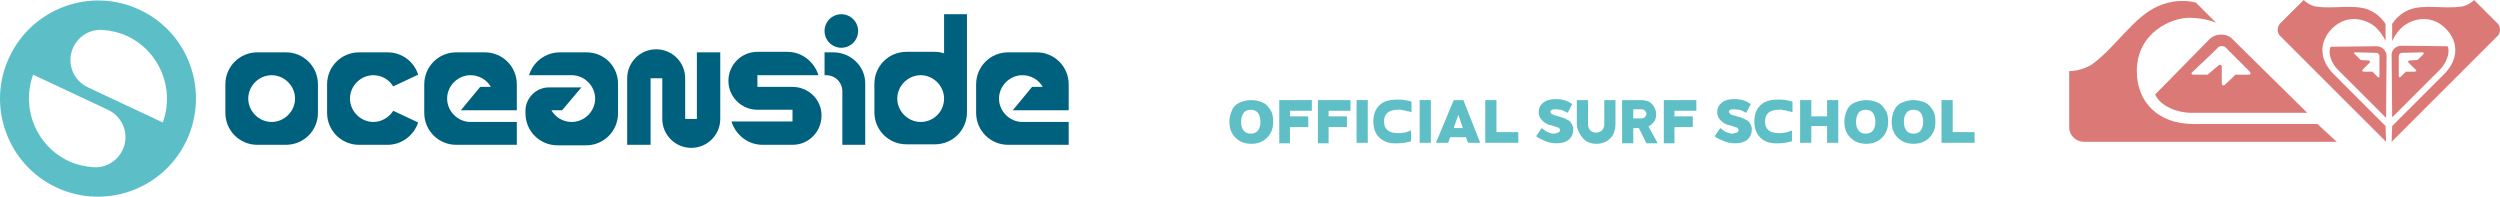 <?xml version="1.0" encoding="UTF-8"?>
<svg width="483px" height="38px" viewBox="0 0 483 38" version="1.1" xmlns="http://www.w3.org/2000/svg" xmlns:xlink="http://www.w3.org/1999/xlink">
    <title>Logos / LOGO OS + QR</title>
    <g id="Logos-/-LOGO-OS-+-QR" stroke="none" stroke-width="1" fill="none" fill-rule="evenodd">
        <g id="Group" transform="translate(399.766, 0)" fill="#DB7977" fill-rule="nonzero">
            <g transform="translate(40.29, 0)">
                <g>
                    <path d="M20.931,27.39 L0.491,6.97 C-0.197,6.283 -0.098,5.203 0.393,4.614 L5.012,3.48778237e-15 C5.896,0.884 7.075,1.276 7.567,1.276 C10.711,1.767 14.74,0.785 17.492,1.865 C18.278,2.16 19.752,2.945 20.833,4.614 L20.833,7.952 C20.833,7.952 20.342,6.676 19.064,5.399 C17.59,3.927 13.659,2.356 10.515,5.498 C7.96,8.05 7.96,11.486 10.81,14.333 L20.833,24.347 L20.931,27.39 Z" id="Path"></path>
                    <path d="M20.931,22.776 L11.596,13.45 C10.515,12.37 9.63,10.504 10.22,9.032 C10.22,9.032 18.671,8.934 19.162,8.934 C20.145,8.934 21.03,9.817 21.03,10.799 L20.931,22.776 Z M14.937,10.112 C14.74,10.112 14.642,10.308 14.839,10.406 L16.018,11.584 L17.492,11.683 C17.787,11.683 17.983,11.879 17.787,12.075 L16.411,13.45 C16.214,13.646 16.411,13.842 16.607,13.842 L18.278,13.842 L19.359,14.922 C19.457,15.02 19.654,14.922 19.654,14.726 L19.654,10.799 C19.654,10.504 19.359,10.21 19.064,10.21 C18.868,10.21 14.937,10.112 14.937,10.112" id="Shape"></path>
                </g>
                <g transform="translate(22.005, 0)">
                    <path d="M0.007,27.39 L20.447,6.97 C21.135,6.283 21.037,5.203 20.546,4.614 L15.927,3.48778237e-15 C15.043,0.884 13.863,1.276 13.372,1.276 C10.227,1.767 6.198,0.785 3.447,1.865 C2.661,2.16 1.187,2.945 0.106,4.614 L0.106,7.952 C0.106,7.952 0.597,6.676 1.875,5.399 C3.349,3.927 7.279,2.356 10.424,5.498 C12.979,8.05 12.979,11.486 10.129,14.333 L0.106,24.347 L0.007,27.39 Z" id="Path"></path>
                    <path d="M0.007,10.701 C-0.091,9.719 0.794,8.836 1.875,8.836 C2.268,8.836 10.817,8.934 10.817,8.934 C11.407,10.308 10.424,12.272 9.441,13.351 L0.106,22.678 L0.007,10.701 Z M6.002,10.112 C6.002,10.112 2.071,10.21 1.973,10.21 C1.678,10.21 1.383,10.504 1.383,10.799 L1.383,14.726 C1.383,14.922 1.58,15.02 1.678,14.922 L2.759,13.842 L4.43,13.842 C4.724,13.842 4.921,13.646 4.626,13.45 L3.25,12.075 C3.054,11.879 3.25,11.683 3.545,11.683 L5.019,11.584 L6.198,10.406 C6.198,10.308 6.198,10.112 6.002,10.112" id="Shape"></path>
                </g>
            </g>
            <g transform="translate(0, 0.181)">
                <path d="M51.69,27.21 L2.85,27.21 C1.179,27.21 0,25.835 0,24.461 L0,13.564 C2.064,13.564 4.029,12.582 4.619,12.091 C8.942,8.949 12.578,2.961 17.197,0.998 C18.573,0.408 21.226,-0.475 24.469,0.31 L28.4,4.237 C28.4,4.237 26.336,3.255 23.192,3.255 C19.752,3.255 13.07,6.102 13.07,13.564 C13.07,19.552 17.197,23.773 23.978,23.773 L47.955,23.773 L51.69,27.21 Z" id="Path"></path>
                <path d="M45.99,21.614 L23.585,21.614 C21.03,21.614 17.688,20.436 16.607,18.079 C16.607,18.079 26.631,7.87 27.122,7.379 C28.302,6.201 30.463,6.201 31.544,7.379 L45.99,21.614 Z M23.781,13.76 C23.486,14.054 23.683,14.251 23.978,14.251 L26.729,14.251 L28.695,12.582 C29.088,12.189 29.481,12.287 29.481,12.68 L29.481,15.92 C29.481,16.411 29.972,16.411 30.169,16.116 L32.134,14.251 L34.787,14.251 C34.984,14.251 35.18,13.956 34.886,13.662 L30.169,8.949 C29.874,8.655 29.088,8.655 28.793,8.949 C28.695,9.146 23.781,13.76 23.781,13.76" id="Shape"></path>
            </g>
        </g>
        <g id="Group" transform="translate(237.524, 19.144)" fill="#5EBFC7" fill-rule="nonzero">
            <path d="M0,4.418 C0,3.534 0.197,2.847 0.491,2.16 C0.786,1.473 1.277,0.982 1.965,0.687 C2.653,0.393 3.341,0.196 4.226,0.196 C5.11,0.196 5.798,0.393 6.486,0.687 C7.174,0.982 7.567,1.571 7.96,2.16 C8.353,2.749 8.451,3.534 8.451,4.418 C8.451,5.694 8.058,6.676 7.272,7.461 C6.486,8.246 5.503,8.639 4.226,8.639 C2.948,8.639 1.965,8.246 1.179,7.461 C0.393,6.676 0,5.694 0,4.418 Z M2.26,4.418 C2.26,5.203 2.457,5.694 2.752,6.087 C3.046,6.479 3.538,6.676 4.127,6.676 C4.717,6.676 5.208,6.479 5.503,6.087 C5.798,5.694 5.994,5.203 5.994,4.418 C5.994,3.632 5.798,3.043 5.503,2.651 C5.208,2.258 4.717,2.062 4.127,2.062 C3.538,2.062 3.046,2.258 2.752,2.651 C2.457,3.043 2.26,3.632 2.26,4.418 Z" id="Shape"></path>
            <polygon id="Path" points="9.63 8.443 9.63 0.196 15.92 0.196 15.92 2.258 11.694 2.258 11.694 3.338 15.232 3.338 15.232 5.399 11.694 5.399 11.694 8.541 9.63 8.541"></polygon>
            <polygon id="Path" points="17.099 8.443 17.099 0.196 23.388 0.196 23.388 2.258 19.162 2.258 19.162 3.338 22.7 3.338 22.7 5.399 19.162 5.399 19.162 8.541 17.099 8.541"></polygon>
            <polygon id="Path" points="24.567 8.443 24.567 0.196 26.729 0.196 26.729 8.443"></polygon>
            <path d="M28.989,7.461 C28.203,6.676 27.81,5.694 27.81,4.32 C27.81,2.945 28.203,1.963 28.989,1.178 C29.776,0.393 30.955,0.098 32.527,0.098 C33.411,0.098 34.296,0.196 35.18,0.491 L35.18,2.552 C35.18,2.552 35.082,2.552 34.886,2.454 C34.689,2.356 34.591,2.356 34.492,2.356 C34.394,2.356 34.296,2.356 34.099,2.258 C33.903,2.16 33.706,2.16 33.608,2.16 C33.51,2.16 33.313,2.16 33.117,2.062 C32.92,1.963 32.724,2.062 32.527,2.062 C30.758,2.062 29.874,2.847 29.874,4.32 C29.874,5.792 30.758,6.578 32.527,6.578 C32.724,6.578 32.92,6.578 33.117,6.578 C33.313,6.578 33.51,6.479 33.706,6.479 C33.903,6.479 34.099,6.381 34.198,6.381 C34.296,6.381 34.492,6.283 34.689,6.185 C34.886,6.087 35.082,6.087 35.082,6.087 L35.082,8.148 C34.099,8.443 33.215,8.541 32.429,8.541 C30.955,8.639 29.874,8.246 28.989,7.461 Z" id="Path"></path>
            <polygon id="Path" points="36.753 8.443 36.753 0.196 38.915 0.196 38.915 8.443"></polygon>
            <path d="M39.897,8.443 L43.337,0.196 L45.204,0.196 L48.447,8.443 L46.088,8.443 L45.695,7.363 L42.649,7.363 L42.256,8.443 L39.897,8.443 Z M43.337,5.596 L45.106,5.596 L44.221,3.043 L43.337,5.596 Z" id="Shape"></path>
            <polygon id="Path" points="49.429 8.443 49.429 0.196 51.591 0.196 51.591 6.381 55.817 6.381 55.817 8.443"></polygon>
            <path d="M59.256,7.167 L60.337,5.596 C60.829,5.989 61.222,6.283 61.516,6.381 C61.811,6.479 62.204,6.676 62.597,6.676 C62.892,6.676 63.187,6.578 63.482,6.479 C63.777,6.381 63.875,6.185 63.875,5.989 C63.875,5.792 63.777,5.694 63.678,5.596 C63.58,5.498 63.285,5.399 62.892,5.301 C62.892,5.301 62.794,5.301 62.696,5.203 C62.499,5.203 62.401,5.105 62.303,5.105 C62.204,5.105 62.106,5.007 61.91,5.007 C61.713,5.007 61.615,4.909 61.418,4.81 C61.222,4.712 61.123,4.712 61.025,4.614 C60.927,4.516 60.73,4.418 60.632,4.32 C60.534,4.221 60.436,4.123 60.337,4.025 C60.239,3.927 60.141,3.731 60.042,3.632 C59.944,3.534 59.944,3.338 59.846,3.142 C59.748,2.945 59.748,2.749 59.748,2.552 C59.748,1.767 60.042,1.178 60.632,0.687 C61.222,0.196 62.106,0 63.089,0 C64.268,0 65.349,0.295 66.233,0.982 L65.349,2.651 C64.956,2.454 64.759,2.356 64.563,2.258 C64.366,2.16 64.17,2.062 63.875,2.062 C63.58,2.062 63.384,1.963 63.089,1.963 C62.794,1.963 62.499,1.963 62.303,2.062 C62.106,2.16 62.008,2.258 62.008,2.454 C62.008,2.552 62.008,2.651 62.106,2.651 C62.204,2.651 62.204,2.749 62.204,2.847 C62.204,2.945 62.303,2.945 62.401,2.945 C62.499,2.945 62.597,3.043 62.597,3.043 C62.597,3.043 62.696,3.043 62.892,3.142 C63.187,3.24 63.384,3.24 63.58,3.338 C63.777,3.436 63.973,3.436 64.268,3.534 C64.563,3.632 64.759,3.731 64.956,3.829 C65.152,3.927 65.349,4.025 65.545,4.123 C65.742,4.221 65.939,4.418 66.037,4.614 C66.135,4.81 66.233,5.007 66.332,5.203 C66.43,5.399 66.43,5.694 66.43,5.89 C66.43,6.676 66.135,7.363 65.545,7.854 C64.956,8.345 64.17,8.541 63.187,8.541 C62.499,8.541 61.811,8.443 61.123,8.148 C60.436,7.854 59.649,7.559 59.256,7.167 Z" id="Path"></path>
            <path d="M67.118,4.712 L67.118,0.196 L69.28,0.196 L69.28,4.614 C69.28,5.203 69.378,5.694 69.673,5.989 C69.968,6.283 70.262,6.479 70.852,6.479 C71.343,6.479 71.736,6.283 72.031,5.989 C72.326,5.694 72.424,5.203 72.424,4.614 L72.424,0.196 L74.586,0.196 L74.586,4.712 C74.586,5.89 74.291,6.872 73.604,7.559 C72.916,8.246 72.031,8.639 70.95,8.639 C69.771,8.639 68.887,8.246 68.297,7.559 C67.707,6.872 67.118,5.89 67.118,4.712 Z" id="Path"></path>
            <path d="M75.864,8.443 L75.864,0.196 L79.5,0.196 C80.384,0.196 81.17,0.393 81.662,0.982 C82.153,1.571 82.448,2.16 82.448,2.945 C82.448,3.436 82.35,3.927 82.055,4.32 C81.76,4.712 81.465,5.007 80.974,5.301 L82.743,8.541 L80.581,8.541 L79.107,5.596 L78.026,5.596 L78.026,8.541 L75.864,8.541 L75.864,8.443 Z M78.026,3.731 L79.598,3.731 C79.893,3.731 80.089,3.632 80.286,3.436 C80.482,3.24 80.581,3.043 80.581,2.847 C80.581,2.651 80.482,2.454 80.286,2.258 C80.089,2.062 79.893,1.963 79.598,1.963 L78.026,1.963 L78.026,3.731 Z" id="Shape"></path>
            <polygon id="Path" points="83.922 8.443 83.922 0.196 90.211 0.196 90.211 2.258 85.985 2.258 85.985 3.338 89.523 3.338 89.523 5.399 85.985 5.399 85.985 8.541 83.922 8.541"></polygon>
            <path d="M93.749,7.167 L94.83,5.596 C95.321,5.989 95.714,6.283 96.009,6.381 C96.304,6.479 96.697,6.676 97.09,6.676 C97.385,6.676 97.679,6.578 97.974,6.479 C98.269,6.381 98.367,6.185 98.367,5.989 C98.367,5.792 98.269,5.694 98.171,5.596 C98.073,5.498 97.778,5.399 97.385,5.301 C97.385,5.301 97.286,5.301 97.188,5.203 C96.992,5.203 96.893,5.105 96.795,5.105 C96.697,5.105 96.599,5.007 96.402,5.007 C96.205,5.007 96.107,4.909 95.911,4.81 C95.714,4.712 95.616,4.712 95.518,4.614 C95.419,4.516 95.223,4.418 95.125,4.32 C95.026,4.221 94.928,4.123 94.83,4.025 C94.731,3.927 94.633,3.731 94.535,3.632 C94.437,3.534 94.437,3.338 94.338,3.142 C94.24,2.945 94.24,2.749 94.24,2.552 C94.24,1.767 94.535,1.178 95.125,0.687 C95.714,0.196 96.599,0 97.581,0 C98.76,0 99.841,0.295 100.726,0.982 L99.841,2.651 C99.448,2.454 99.252,2.356 99.055,2.258 C98.859,2.16 98.662,2.062 98.367,2.062 C98.073,2.062 97.876,1.963 97.581,1.963 C97.286,1.963 96.992,1.963 96.795,2.062 C96.599,2.16 96.5,2.258 96.5,2.454 C96.5,2.552 96.5,2.651 96.599,2.651 C96.697,2.651 96.697,2.749 96.697,2.847 C96.697,2.945 96.795,2.945 96.893,2.945 C96.992,2.945 97.09,3.043 97.09,3.043 C97.09,3.043 97.188,3.043 97.385,3.142 C97.679,3.24 97.876,3.24 98.073,3.338 C98.269,3.436 98.466,3.436 98.76,3.534 C99.055,3.632 99.252,3.731 99.448,3.829 C99.645,3.927 99.841,4.025 100.038,4.123 C100.234,4.221 100.431,4.418 100.529,4.614 C100.628,4.81 100.726,5.007 100.824,5.203 C100.922,5.399 100.922,5.694 100.922,5.89 C100.922,6.676 100.628,7.363 100.038,7.854 C99.448,8.345 98.662,8.541 97.679,8.541 C96.992,8.541 96.304,8.443 95.616,8.148 C94.928,7.854 94.142,7.559 93.749,7.167 Z" id="Path"></path>
            <path d="M102.593,7.461 C101.807,6.676 101.414,5.694 101.414,4.32 C101.414,2.945 101.807,1.963 102.593,1.178 C103.379,0.393 104.558,0.098 106.131,0.098 C107.015,0.098 107.899,0.196 108.784,0.491 L108.784,2.552 C108.784,2.552 108.686,2.552 108.489,2.454 C108.293,2.356 108.194,2.356 108.096,2.356 C107.998,2.356 107.899,2.356 107.703,2.258 C107.506,2.16 107.31,2.16 107.212,2.16 C107.113,2.16 106.917,2.16 106.72,2.062 C106.524,1.963 106.327,2.062 106.131,2.062 C104.362,2.062 103.477,2.847 103.477,4.32 C103.477,5.792 104.362,6.578 106.131,6.578 C106.327,6.578 106.524,6.578 106.72,6.578 C106.917,6.578 107.113,6.479 107.31,6.479 C107.506,6.479 107.703,6.381 107.801,6.381 C107.899,6.381 108.096,6.283 108.293,6.185 C108.489,6.087 108.686,6.087 108.686,6.087 L108.686,8.148 C107.703,8.443 106.819,8.541 106.032,8.541 C104.558,8.639 103.379,8.246 102.593,7.461 Z" id="Path"></path>
            <polygon id="Path" points="110.258 8.443 110.258 0.196 112.42 0.196 112.42 3.338 115.466 3.338 115.466 0.196 117.628 0.196 117.628 8.443 115.466 8.443 115.466 5.203 112.42 5.203 112.42 8.443 110.258 8.443"></polygon>
            <path d="M118.807,4.418 C118.807,3.534 119.004,2.847 119.299,2.16 C119.594,1.473 120.085,0.982 120.773,0.687 C121.461,0.393 122.149,0.196 123.033,0.196 C123.917,0.196 124.605,0.393 125.293,0.687 C125.981,0.982 126.374,1.571 126.767,2.16 C127.16,2.749 127.259,3.534 127.259,4.418 C127.259,5.694 126.865,6.676 126.079,7.461 C125.293,8.246 124.31,8.639 123.033,8.639 C121.755,8.639 120.773,8.246 119.987,7.461 C119.2,6.676 118.807,5.694 118.807,4.418 Z M121.068,4.418 C121.068,5.203 121.264,5.694 121.559,6.087 C121.854,6.479 122.345,6.676 122.935,6.676 C123.524,6.676 124.016,6.479 124.31,6.087 C124.605,5.694 124.802,5.203 124.802,4.418 C124.802,3.632 124.605,3.043 124.31,2.651 C124.016,2.258 123.524,2.062 122.935,2.062 C122.345,2.062 121.854,2.258 121.559,2.651 C121.264,3.043 121.068,3.632 121.068,4.418 Z" id="Shape"></path>
            <path d="M127.946,4.418 C127.946,3.534 128.143,2.847 128.438,2.16 C128.733,1.473 129.224,0.982 129.912,0.687 C130.6,0.393 131.288,0.196 132.172,0.196 C133.056,0.196 133.744,0.393 134.432,0.687 C135.12,0.982 135.513,1.571 135.906,2.16 C136.299,2.749 136.398,3.534 136.398,4.418 C136.398,5.694 136.004,6.676 135.218,7.461 C134.432,8.246 133.449,8.639 132.172,8.639 C130.894,8.639 129.912,8.246 129.126,7.461 C128.339,6.676 127.946,5.694 127.946,4.418 Z M130.305,4.418 C130.305,5.203 130.501,5.694 130.796,6.087 C131.091,6.479 131.582,6.676 132.172,6.676 C132.762,6.676 133.253,6.479 133.548,6.087 C133.843,5.694 134.039,5.203 134.039,4.418 C134.039,3.632 133.843,3.043 133.548,2.651 C133.253,2.258 132.762,2.062 132.172,2.062 C131.582,2.062 131.091,2.258 130.796,2.651 C130.501,3.043 130.305,3.632 130.305,4.418 Z" id="Shape"></path>
            <polygon id="Path" points="137.577 8.443 137.577 0.196 139.739 0.196 139.739 6.381 143.964 6.381 143.964 8.443"></polygon>
        </g>
        <g id="Group" transform="translate(0, 0.093)" fill-rule="nonzero">
            <path d="M26.933,1.772 C17.499,-2.645 6.198,1.478 1.776,11.001 C-2.646,20.425 1.481,31.715 10.915,36.133 C20.447,40.55 31.65,36.427 36.072,27.003 C40.494,17.48 36.465,6.19 26.933,1.772 Z M23.69,28.868 C22.609,31.126 20.349,32.402 17.991,32.206 C16.418,32.108 14.748,31.715 13.274,31.028 C6.984,28.083 4.036,20.818 6.395,14.338 L20.84,21.112 C23.788,22.487 25.066,25.923 23.69,28.868 Z M31.453,23.567 L17.008,16.793 C14.06,15.418 12.782,11.982 14.158,9.037 C15.239,6.779 17.499,5.503 19.858,5.699 C21.43,5.797 23.101,6.19 24.575,6.877 C30.864,9.823 33.812,17.087 31.453,23.567 Z" id="Shape" fill="#5CBFC8"></path>
            <path d="M55.235,10.019 L49.731,10.019 C46.292,10.019 43.541,12.768 43.541,16.204 L43.541,21.701 C43.541,25.137 46.292,27.886 49.731,27.886 L55.235,27.886 C58.674,27.886 61.426,25.137 61.426,21.701 L61.426,16.204 C61.426,12.768 58.674,10.019 55.235,10.019 Z M52.483,23.469 C50.026,23.469 47.963,21.407 47.963,18.953 C47.963,16.498 50.026,14.437 52.483,14.437 C54.94,14.437 57.003,16.498 57.003,18.953 C57.003,21.407 54.94,23.469 52.483,23.469 Z" id="Shape" fill="#00617F"></path>
            <path d="M75.969,21.309 C75.183,22.585 73.709,23.469 72.137,23.469 C69.68,23.469 67.616,21.407 67.616,18.953 C67.616,16.498 69.68,14.437 72.137,14.437 C73.807,14.437 75.183,15.32 75.969,16.596 L80.785,14.338 C79.998,11.786 77.64,10.019 74.888,10.019 L69.385,10.019 C65.946,10.019 63.194,12.768 63.194,16.204 L63.194,21.701 C63.194,25.137 65.946,27.886 69.385,27.886 L74.888,27.886 C77.64,27.886 79.998,26.021 80.785,23.567 L75.969,21.309 Z" id="Path" fill="#00617F"></path>
            <path d="M89.039,21.211 L99.849,21.211 L99.849,16.204 C99.849,12.768 97.097,10.019 93.658,10.019 L88.155,10.019 C84.715,10.019 81.964,12.768 81.964,16.204 L81.964,21.701 C81.964,25.137 84.715,27.886 88.155,27.886 L99.849,27.886 L99.849,23.469 L90.906,23.469 C90.906,23.469 90.906,23.469 90.906,23.469 C88.45,23.469 86.386,21.407 86.386,18.953 C86.386,16.498 88.45,14.437 90.906,14.437 C92.577,14.437 94.051,15.32 94.837,16.695 L92.773,16.695 L89.039,21.211 Z" id="Path" fill="#00617F"></path>
            <g transform="translate(159.302, 2.656)" fill="#00617F">
                <path d="M1.671,7.363 L2.79297618e-14,7.363 L2.79297618e-14,11.781 L0.295,11.781 C2.064,11.781 3.439,13.155 3.439,14.922 L3.439,25.23 L7.862,25.23 L7.862,13.548 C7.96,10.112 5.11,7.363 1.671,7.363 Z" id="Path"></path>
                <ellipse id="Oval" cx="3.243" cy="3.24" rx="3.243" ry="3.24"></ellipse>
            </g>
            <path d="M182.395,2.656 L182.395,10.215 C181.805,10.019 181.216,9.921 180.626,9.921 L175.123,9.921 C171.683,9.921 168.932,12.67 168.932,16.106 L168.932,21.603 C168.932,25.039 171.683,27.788 175.123,27.788 L180.626,27.788 C184.065,27.788 186.817,25.039 186.817,21.603 L186.817,2.656 L182.395,2.656 Z M177.874,23.469 C175.418,23.469 173.354,21.407 173.354,18.953 C173.354,16.498 175.418,14.437 177.874,14.437 C180.331,14.437 182.395,16.498 182.395,18.953 C182.395,21.505 180.331,23.469 177.874,23.469 Z" id="Shape" fill="#00617F"></path>
            <path d="M195.661,21.211 L206.471,21.211 L206.471,16.204 C206.471,12.768 203.719,10.019 200.28,10.019 L194.777,10.019 C191.337,10.019 188.586,12.768 188.586,16.204 L188.586,21.701 C188.586,25.137 191.337,27.886 194.777,27.886 L206.471,27.886 L206.471,23.469 L197.528,23.469 C197.528,23.469 197.528,23.469 197.528,23.469 C195.071,23.469 193.008,21.407 193.008,18.953 C193.008,16.498 195.071,14.437 197.528,14.437 C199.199,14.437 200.673,15.32 201.459,16.695 L199.395,16.695 L195.661,21.211 Z" id="Path" fill="#00617F"></path>
            <path d="M139.156,10.019 L134.636,10.019 L134.636,22.879 L132.376,22.879 L132.376,15.026 L132.376,15.026 C132.376,11.884 129.821,9.43 126.774,9.43 C123.63,9.43 121.173,11.982 121.173,15.026 L121.173,15.026 L121.173,27.886 L125.694,27.886 L125.694,15.026 L127.954,15.026 L127.954,22.879 L127.954,22.879 C127.954,26.021 130.509,28.475 133.555,28.475 C136.7,28.475 139.156,25.923 139.156,22.879 L139.156,22.879 L139.156,22.879 L139.156,10.019 Z" id="Path" fill="#00617F"></path>
            <path d="M113.312,10.019 L108.202,10.019 C105.352,10.019 102.993,11.884 102.207,14.437 L102.207,14.437 L110.462,14.437 L110.462,14.437 C110.462,14.437 110.462,14.437 110.462,14.437 C112.919,14.437 114.982,16.498 114.982,18.953 C114.982,21.407 112.919,23.469 110.462,23.469 C108.791,23.469 107.317,22.585 106.531,21.211 L108.595,21.211 L112.329,16.793 L106.04,16.793 C103.583,16.793 101.519,18.854 101.519,21.309 L101.519,21.8 C101.519,25.236 104.271,27.984 107.71,27.984 L113.213,27.984 C116.653,27.984 119.404,25.236 119.404,21.8 L119.404,16.302 C119.503,12.768 116.751,10.019 113.312,10.019 Z" id="Path" fill="#00617F"></path>
            <path d="M153.111,16.695 L146.33,16.695 L146.33,14.437 L158.122,14.437 L158.122,14.437 C157.336,11.884 154.978,9.921 152.128,9.921 L146.33,9.921 C143.185,9.921 140.729,12.473 140.729,15.517 C140.729,18.658 143.284,21.112 146.33,21.112 L153.111,21.112 L153.111,23.37 L141.318,23.37 L141.318,23.37 C142.104,25.923 144.463,27.886 147.313,27.886 L153.111,27.886 L153.111,27.886 C156.255,27.886 158.712,25.334 158.712,22.29 C158.81,19.247 156.255,16.695 153.111,16.695 Z" id="Path" fill="#00617F"></path>
        </g>
    </g>
</svg>